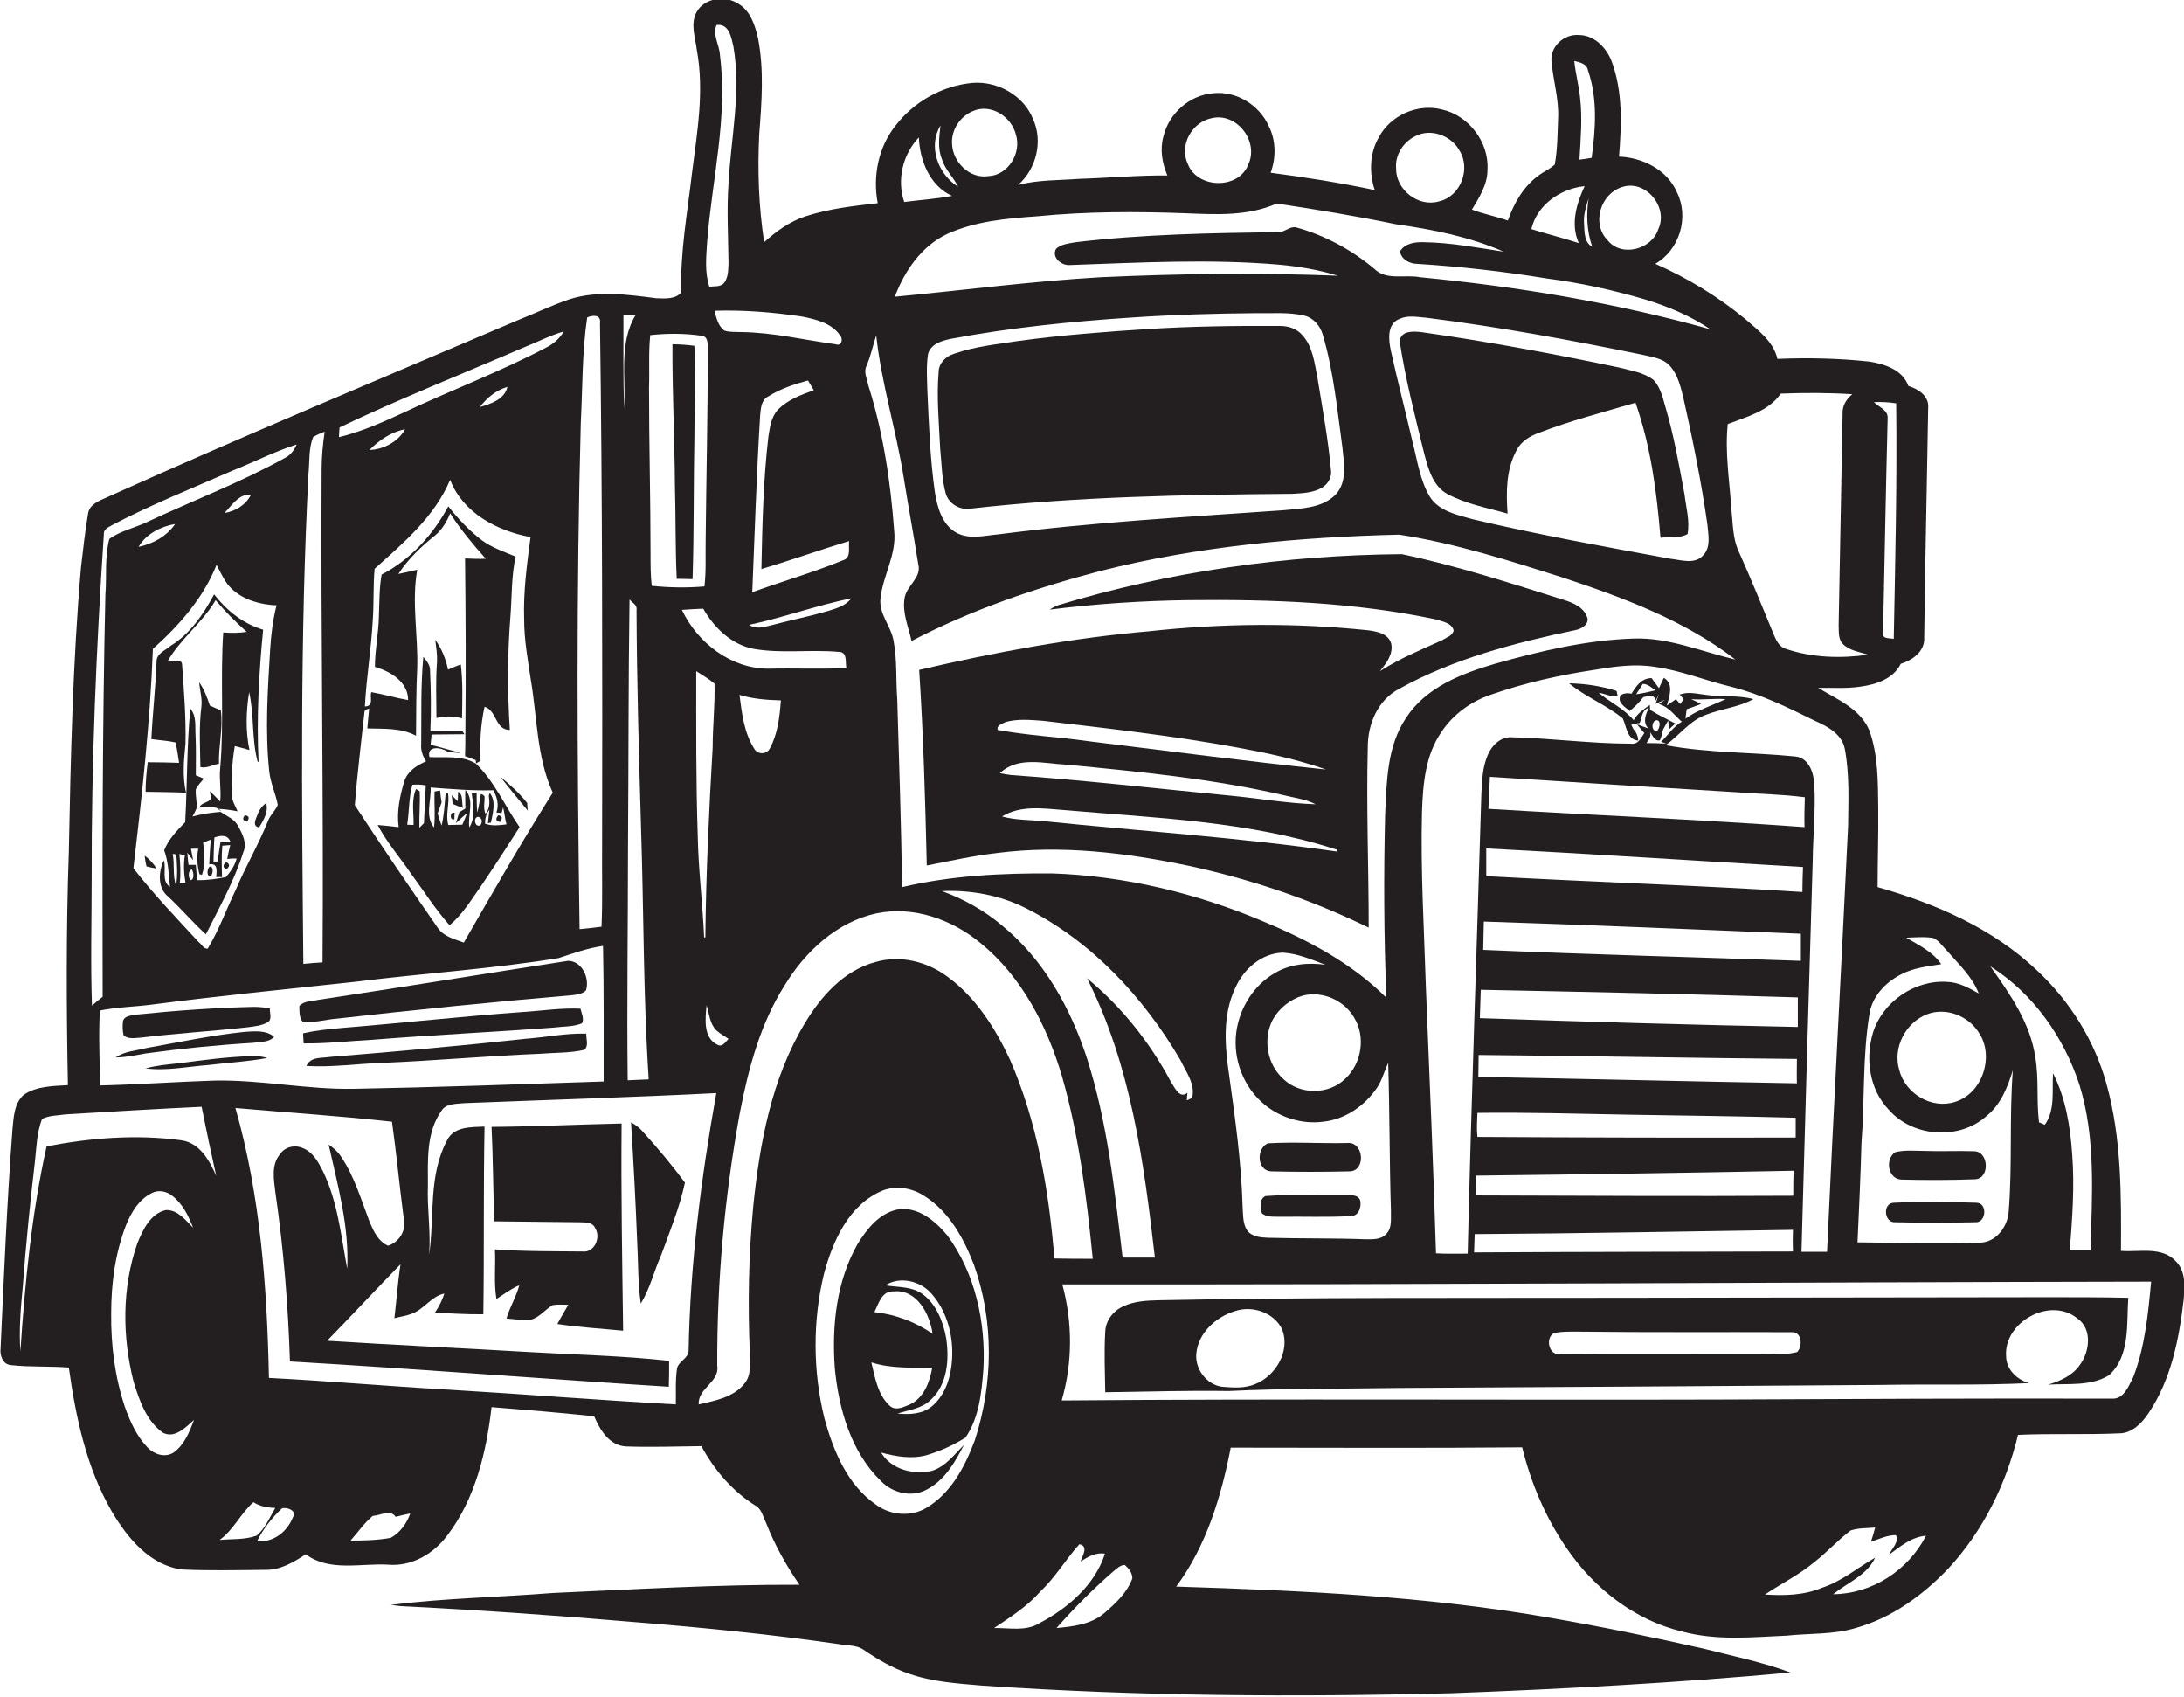 <?xml version="1.0" encoding="utf-8"?>
<!-- Generator: Adobe Illustrator 19.2.0, SVG Export Plug-In . SVG Version: 6.00 Build 0)  -->
<svg version="1.1" id="Layer_1" xmlns="http://www.w3.org/2000/svg" xmlns:xlink="http://www.w3.org/1999/xlink" x="0px" y="0px"
	 viewBox="0 0 717.1 557" enable-background="new 0 0 717.1 557" xml:space="preserve">
<g>
	<path fill="#231F20" d="M714.5,414.1c-4.6-5.1-12.1-3-18.1-3.5c0.1-18.3,0.2-36.9-4.7-54.6c-3.9-14.3-12-27.3-22.8-37.4
		c-14.5-13.8-33.3-22-52.4-27.4c0-8.7,0.3-17.4,0.2-26.1c-0.1-8.5,0-17.2-2.9-25.3c-3-7.2-10.6-10.2-16.8-14
		c4.6-0.1,9.2,0.3,13.8-0.4c5.2-0.7,10.8-2.5,13.3-7.5c3.9-1.2,8-4.1,7.7-8.7c0.3-25.1,0.9-50.1,1.3-75.2c0.4-4-3.2-6.3-6.5-7.3
		c-1.9-5.3-7.7-7.2-12.7-8c-10.1-1.1-20.2-1.3-30.3-0.9c-1.3-5.8-6.5-9.5-10.7-13.2c-8.9-7.3-18.9-13.4-29.4-18
		c8-4.6,11.2-15.3,7.1-23.5c-3.2-7.4-11.3-11.4-19-11.7c0.8-10.4,1.3-21.2-2.4-31.2c-1.7-4.5-5.7-8.7-10.8-8.7
		c-4.7-0.4-9.3,3.6-9,8.4c0.5,6.3,2.5,12.5,2.2,18.9c-0.2,5.1-0.2,10.2-1.1,15.2c-1.6,1.5-3.6,2.3-5.3,3.6c-5,3.6-8.1,9.1-10.1,14.8
		c-3.9-1.4-7.9-2.1-11.8-3.6c2.4-4,5.1-8.2,5.1-13c0.6-9.1-6.2-18-15.1-19.9c-7.9-2-16.8,2-20.6,9.2c-3,5.2-3.2,11.7-1.3,17.3
		c-11.3-2.4-22.7-4.2-34.2-5.7c1.8-4.9,1.8-10.5-0.6-15.3c-3.1-6.9-10.6-11.6-18.2-10.8c-7.8,0.6-14.6,6.6-16.4,14.2
		c-1.2,4.3-0.4,8.8,1.3,12.8c-9.7-0.1-19.3,0.8-28.9,1.1c-6.7,0.5-13.6,0.3-20.1,2c6-5.3,8.2-14.3,4.9-21.6
		c-3.1-7.8-11.6-12.5-19.8-11.9c-9.9,0.9-19.3,6.1-25.4,14.1c-5.6,7-7.5,16.6-5.8,25.4c-8,0.9-16,1.8-23.7,4.3
		c-5.2,1.7-9.6,4.9-13.6,8.5c-1.8-11.8-2.2-23.7-1.6-35.6c0.8-10.4,1.6-21-0.4-31.3c-1-4.3-2.5-9.2-6.7-11.5
		c-4.3-2.7-11-1.7-13.5,2.9c-2.1,3.9-0.4,8.3,0.1,12.4c2.5,13.5,0.1,27.1-1.6,40.5c-1.5,13-3.9,25.9-3.5,39c-1.7,2.4-5.5,2.1-8.2,2
		c-9.4-1.2-19.2-2.6-28.4,0.3c-5.9,2-11.5,4.7-17.3,7c-45,19.2-90.2,38-134.8,58.1c-2.5,1.1-5.7,2.3-6.1,5.4
		c-1,5.8-1.6,11.7-2.3,17.5c-2.7,31.1-3.4,62.3-4,93.5c-0.9,25.5-0.8,51-0.3,76.5c-4.9,0.3-10.2,0.3-14.4,3.1
		c-3.3,2.8-3.4,7.5-3.8,11.4c-1.8,23.9-2.8,47.9-3.9,71.9c-0.3,2.3,0.7,5.3,3.4,5.5c6.3,0.7,12.7,0.3,19,0.8
		c2.3,16.4,5.8,33,14.2,47.4c5.1,8.6,12.5,17.6,23.1,18.9c9.1,0.4,18.2,0.2,27.3,0.1c4.9,0.1,9.2-2.5,13.2-5.1
		c7.8,5.8,18,2.9,27,3.4c7.7,0.7,14.9-3.5,19.4-9.5c9.2-12,12.9-27.3,14.6-42.2c11.2,0.9,22.5,1.8,33.7,3c1.9,4.5,5,9.6,10.4,9.9
		c8.2,0.3,16.5,0,24.8-0.1c4.2,7.8,10.2,14.8,17.7,19.5c2.1,1.1,2.5,3.6,3.5,5.6c2.8,7.2,6.6,14,11,20.4c-27-0.1-54,1.5-81,2.7
		c-17.7,1.4-35.5,1.7-53.2,3.9c0.8,0.1,2.4,0.3,3.2,0.4c25.8,1.3,51.7,3.1,77.4,5.3c22.3,1.8,44.5,4,66.6,7.2c2.6,0.5,5.6,0.2,8,1.8
		c4.7,3.2,9.6,6.1,15,7.9c7.7,2.7,15.9,3.2,24,3.9c51.3,3.5,102.7,3.8,154,2.5c37.2-1.4,74.3-3.4,111.4-6.8
		c-9.2-3.4-18.9-5.4-28.4-7.8c-16.9-3.8-33.8-7.3-50.8-10.2c-40.5-7.1-81.6-8.9-122.5-10.2c9.9-13.3,14.8-29.6,17.9-45.6
		c31.9,0,63.8,0.2,95.7-0.1c2.9,11.8,7.7,23.1,14.6,33.1c9,13.2,22.4,23.7,38.1,27.4c11.2,3,22.8,1.8,34.2,1.3
		c7.5-0.8,15.3-0.3,22.6-2.5c11.8-3.3,22-10.7,30.4-19.5c11.4-12.3,19-27.7,22.9-43.9c11.1-0.5,22.2,0,33.2-0.5
		c4.3,0,7.5-3.4,9.7-6.7c7.4-11,10-24.3,11.5-37.3C717.3,422.5,717.8,417.5,714.5,414.1z M622.6,132.4c0.3,25.8-0.3,51.6-0.8,77.3
		c-1.6-0.3-4.2,0.1-3.5-2.4c0.5-23.4,0.9-46.8,1.5-70.1c0.1-2.7-3-3.6-4.5-5.2C617.7,131.9,620.1,132,622.6,132.4z M682.8,356.2
		c5.4,17.5,4.1,36.1,3.6,54.2c-2.3,0-4.5,0-6.8,0c0.8-10.4,1.6-20.8,0.8-31.2c-0.6-9.2-2.1-18.6-6.3-26.9c-0.4,5.6,0.8,12-2.7,16.9
		c-0.5-0.2-1.4-0.6-1.9-0.8c-0.9-7,0-14.2-1.2-21.2c-1.6-11.3-8.3-20.9-14.8-30C667.6,326.1,677.7,340.5,682.8,356.2z M611.2,375.2
		c1.1-14,0.3-28.3,2.6-42.2c0.8-5.8,5.2-10.5,10.3-13.1c4.1-2.2,8.8-2.7,13.3-3.4c-2.8-4.1-7.3-6.2-11.5-8.7c3-0.1,6-0.4,8.9,0.1
		c1.9,0.9,3.1,2.8,4.5,4.2c3.8,4.4,8.3,8.5,10.4,14c-3.2-1.8-6.6-3.7-10.4-3.8c-10.6-0.7-21.1,6.5-24.3,16.6
		c-2.6,8.6-1.2,18.7,5.1,25.3c7.9,9.1,23.2,10.2,32.2,2.1c4.7-3.8,6.9-9.5,8.6-15c-1.2,15.5-0.1,31.2-1.4,46.8
		c-0.5,4.8-4.2,9.7-9.4,9.8c-13.4,0.2-26.8,0.1-40.2-0.1C610.4,396.9,610.9,386.1,611.2,375.2z M641.9,361.7
		c-7.7,2.5-16.4-2.8-18.3-10.5c-2.2-7.3,2.1-15.6,9.2-18.3c6.2-2.3,13.4,0.5,16.9,6C654.9,346.5,651.1,358.9,641.9,361.7z
		 M605.7,245.7c1.6,8.4,1.2,17,1.1,25.5c-2.2,46.6-4.8,93.1-6.9,139.7c-2.8,0-5.6,0-8.4,0c1.2-42.9,2.4-85.8,3.7-128.7
		c0.1-8.3,1-16.6,0.5-24.9c-0.2-3.8-1.9-8.7-6.4-9c-14.1-1.4-28.4-1.1-42.4-3.7c4.6-3.3,8.1-8.3,13.6-10.1c5-1.9,10.5-2.4,15.2-5
		c-5-1.4-10.3-0.6-15.5-1.4c-2.9-0.3-5.8-1.2-8.7-0.1c0.3,0.4,1,1.1,1.3,1.5c-0.3,0.4-0.8,1.2-1.1,1.6c-0.5-0.5-1-1.1-1.4-1.6
		c-0.8,0.5-2.2,1.6-3,2.1c0.8-3,2.4-7.1-1-9.1c-0.5,1.1-1.1,2.3-1.6,3.4c-0.8-1.1-1.6-2.2-2.4-3.3c-3.3,0-5.1,2.6-6.6,5.1
		c-1.4-0.3-2.6-0.1-3.6,0.5c-1.2,2.4,1.4,3.8,3,5.2c1.6-1.4,3.2-2.8,4.5-4.6c1.5-0.1,3.4-1.4,4,1.2c0.4-0.7,0.8-1.4,1.1-2.2
		l-1.1,3.2l3.1-1.3c-0.7,0.5-1.4,0.9-2,1.4c3.2,0.9,5.1,3.7,7.5,5.8c-2.8,1.6-4.5,4.4-6.8,6.6l1.7,0.6c-2.2-0.1-4.3-0.2-6.5-0.2
		c0.8-1.1,1.6-2.2,1.2-3.6c0.8,1.1,1.5,3.1,3.2,2.7c0.6-1.1,0.7-2.4,1.1-3.6c0.5-1,1.1-1.9,1.6-2.9l0.4,2.8c0.5-0.5,1.5-1.3,2-1.8
		c-2.8-1.5-5.7-2.8-8.3-4.5c0-0.4-0.1-1.2-0.1-1.6c-2,1.4-4.1,2.8-5.3,5c-3.2-3.8-7.8-5.9-11.5-9c2,0.2,4.1,1.6,6.2,0.9
		c-0.1-0.4-0.2-1.1-0.3-1.5c-5-1.6-10.3-2.4-15.6-2.5c5.4,4.5,12.1,7,17.6,11.5c1.3,2.7,1.3,6.9,5.1,7.3c-0.1-1.5-0.6-2.7-1.6-3.8
		c-0.2-0.3-0.5-1.1-0.7-1.4c0.7-0.2,2.1-0.5,2.8-0.6c0.7-1.8,0.7-4.3,3-5c-1.1,2.3-2.1,4.7-0.2,6.8c-0.9-0.3-2.8-1-3.7-1.4
		c0.7,1,1.6,2,2.4,2.9c-1.1,1.6-2,3.9-4.5,3.5c-13.1,0-26-1.8-39.1-2.1c-3.6-0.2-6.5,2.7-7.8,5.8c-1.7,3.9-1.9,8.3-2.1,12.6
		c-1.5,50.4-3.3,100.7-4.5,151.1c-3.5,0-7,0.1-10.4-0.1c-0.9-28.9-2.1-57.8-3.3-86.7c-0.6-19.4-1.8-38.9-1.3-58.3
		c0.3-8.9,1.1-18.5,6.3-26c3.9-6,10-10.3,16.7-12.5c10.9-3.8,22.2-6.3,33.5-8c6.6-1.1,13.3-2.1,20-1c8.5,1.2,16.6,4.5,24.9,6.5
		c9.7,2.4,18.7,6.8,27.6,11.2C600,238.4,604.7,240.9,605.7,245.7z M590,355.6c-34.9-0.6-69.7-1.5-104.6-2.1c0-2.4,0.1-4.8,0.1-7.2
		c34.9,0.3,69.7,1,104.5,1.3C590,350.3,589.9,353,590,355.6z M588.7,410.8c-34.9,0.1-69.8,0.1-104.7,0.3c0.1-2,0.1-4,0.2-6
		c34.8-0.2,69.6-0.9,104.5-1.4C588.6,406.1,588.6,408.4,588.7,410.8z M484.5,392.4c0-2.2,0.1-4.3,0.1-6.5
		c34.8-0.4,69.6-0.9,104.3-1.6c-0.1,2.7-0.1,5.5-0.1,8.2C554.1,392.7,519.3,392.5,484.5,392.4z M485.1,373.2c-0.3-2.6-0.1-5.3,0-7.9
		c16.7-0.2,33.5,0.3,50.2,0.6c18.1,0.3,36.2,0.5,54.3,1c0,2.2,0,4.3,0,6.5C554.8,373.5,519.9,373.4,485.1,373.2z M485.9,334.2
		c0.1-3.1,0.2-6.2,0.3-9.3c34.7,0.7,69.4,1.4,104.1,2.5c0,3.2,0,6.4,0,9.7C555.5,336.4,520.7,335.4,485.9,334.2z M487,311.8
		c0.1-3.1,0.1-6.2,0.2-9.3c34.7,1.1,69.4,2.6,104.1,4c0,3,0,6,0,8.9C556.5,314.2,521.7,313.3,487,311.8z M488,287.6c0-3,0-6.1,0-9.1
		c34.7,1.8,69.3,4.1,104,6.1c-0.1,2.7-0.2,5.5-0.2,8.2C557.3,290.6,522.6,289.5,488,287.6z M488.7,265.5c0.2-3.5,0.3-7,0.5-10.5
		c26.7,1.7,53.4,3.4,80.1,5c7.8,0.6,15.6,0.7,23.3,1.7c-0.1,3.3-0.2,6.5-0.1,9.8C557.9,269,523.3,267.6,488.7,265.5z M555.3,229.5
		c3.8,0.3,7.5-0.3,11.3,0c-4.4,2.1-9.2,3.5-13.2,6.4c0.1-1,0.3-2.1,0.4-3.1c1.6-0.5,3.1-1.1,4.7-1.7
		C557.5,230.5,556.4,230,555.3,229.5z M543.6,226.6c-2.1,0.5-4.2,1-6.4,1.3c0.5-0.8,1.6-2.5,2.2-3.4
		C541.1,224.5,542.3,225.8,543.6,226.6z M543.9,236.4c1.6,0.1,1,2.4,0.4,3.3C542.2,240.7,542,236.7,543.9,236.4z M567.3,139.2
		c6.2-2.4,13.4-4.2,17.4-10c7.8-0.3,15.7-0.3,23.5,0.2c-2,1.6-3.4,3.9-3.2,6.6c-0.4,23.1-0.9,46.1-1.3,69.2c0.1,2.1-0.2,4.6,1.4,6.2
		c2.2,2.2,5.5,2.6,8.3,3.5c-9,1.3-18.4,1-27-1.9c-2.2-0.6-3.2-2.8-4-4.7c-3.8-9.2-7.5-18.4-11.6-27.5c-1.9-4.2-1.8-9-2.3-13.5
		C567.9,157.9,566.3,148.5,567.3,139.2z M532.6,61.4c7.7-2.6,15.3,6.6,11.9,13.8c-2.1,6.7-12.2,9.4-16.7,3.6
		C522.5,73.4,525.5,63.6,532.6,61.4z M521.4,23.1c3.2,9.2,2.5,19.3,1.2,28.7c-1,0.2-3,0.5-4,0.6c0.4-6.8,1-13.7,0.2-20.4
		c-0.4-4-1.5-7.9-1.9-12C518.8,20.5,521,20.9,521.4,23.1z M522.8,81c-2.8-1.5-2.5-5-2.7-7.8c-0.2-2.8,0.7-5.5,1.5-8.1
		C520.8,70.4,521,75.8,522.8,81z M520.3,61.1c-2.7,5.8-4.7,12.6-1.9,18.7c-5.2-1.7-10.5-3-15.6-4.6
		C504.7,67.2,512.4,61.9,520.3,61.1z M464.7,44.7c5.1-2.7,11.8-0.2,14.5,4.7c3.8,6,0.4,15.1-6.7,16.7c-6.8,2-14.2-3.8-14.1-10.8
		C458,50.8,460.8,46.6,464.7,44.7z M397.8,38.8c8.2-2,15.6,7.5,12.1,15.1c-3.1,8.4-16.8,8.1-19.9-0.1
		C387.1,47.6,391.4,40.1,397.8,38.8z M319.6,36.4c5.9-2.5,12.6,2,14,7.9c1.8,6-2.6,13.2-9,13.5c-6.2,1-11.8-4.6-12-10.6
		C312.3,42.6,315.3,38.1,319.6,36.4z M308.8,41.2c-0.4,3.7-1,7.5,0.5,11.1c1,3.4,3.8,5.9,5.3,9C308,57.2,304.6,48.1,308.8,41.2z
		 M301.7,45.1c0.3,7.6,3.6,15.9,10.9,19.2c-5.2,1-10.4,1.3-15.7,2C294.4,59,296.4,50.7,301.7,45.1z M311,76.8
		c9.2-4.2,19.5-5.1,29.5-5.8c16.2-1.6,32.6-1.6,48.8-1c10,0.4,20.5,1,29.9-3.2c13.1,2,26.1,4.1,39.1,6.8c12,1.7,24.2,4.1,35.4,9
		c-8.7-1.3-17.4-3-26.3-3.1c-2.8-0.1-6.2,0.4-7.7,3c0.3,2.6,3.2,4.1,5.6,4.1c14.2,0.9,28.4,2.5,42.5,4.8c11,1.4,21.8,3.8,32.4,6.9
		c7.5,2.3,14.9,5.4,21.4,9.8c-31.1-8.7-63.1-14-95.3-17.1c-5-1-11.1,1.2-15.1-2.8c-7.4-6.2-16.1-10.9-25.4-13.5
		c-2.3-0.7-4.1,1.8-6.4,1.5c-22.1,0.3-44.3,0.7-66.2,3.3c-2.2,0.4-4.6,0.6-6.4,2.1c-1.7,2.8,1.7,5.6,4.4,5.4
		c23-0.8,46.1-2.1,69.1-0.1c6.4,0.6,12.8,1.7,19,3.6c-26-1-51.9-0.7-77.9,0.5c-22.6,1.3-45.1,4.3-67.6,6.4
		C297,89,302.5,80.8,311,76.8z M559.3,182.2c-2.8,3.2-7.3,1.6-10.9,1.2c-21.7-4-43.5-7.9-65-13c-5-1.4-10.9-2.6-13.9-7.3
		c-3.3-5.5-4.1-11.9-5.7-18c-2.3-10-4.9-19.9-7.1-29.9c-0.8-3.7-1.4-9,3-10.6c2.8-1.2,5.8-0.5,8.7-0.3c23.7,3,47.3,7.3,70.7,12.1
		c3.2,0.8,6.9,1.1,9.2,3.7c2.6,2.9,3.5,6.8,4.4,10.4c3.1,13.8,5.9,27.6,7.9,41.6C560.9,175.6,561.8,179.5,559.3,182.2z M438.5,162.4
		c-4.5,4.5-11.4,4.5-17.3,5.1c-31.2,2.2-62.4,3.9-93.4,7.9c-4.6,0.4-9.6,1.8-13.9-0.6c-4.6-2.7-6.1-8.2-6.9-13
		c-1.6-11.1-2-22.3-2.5-33.5c-0.1-4-0.4-8,0.2-12c0.8-3.4,4.6-4.5,7.6-5.1c19.7-3.7,39.7-5.7,59.7-7c13.4-0.9,26.9-1.3,40.4-1.4
		c5.3,0.1,10.7-0.4,15.9,0.8c3.1,0.8,5.3,3.5,6.1,6.5c3.5,12,4.7,24.6,6.4,37C441.3,152.2,442.4,158.3,438.5,162.4z M284.5,120.1
		c1.4-3.2,2.1-6.7,3.2-10c1.7,15.7,6.5,30.9,9,46.5c1.5,9.5,3.3,19,4.8,28.6c1.2,4.5-3.9,7-4.5,11.2c-0.8,4.8,1.3,9.4,2.3,14
		c19.6-10.2,40.7-17.4,62.1-23c32-8.1,65.1-11.1,98-11.9c18.4,2.8,36.1,8.5,53.8,14.1c19.8,6.6,39.9,14,56.6,26.9
		c-11.1-2.6-21.9-7.3-33.4-6.9c-15.5,0.5-30.7,4.1-45.6,8.3c-10.9,3.2-22.6,7.7-29.1,17.7c-6.3,9.3-6.4,20.9-6.9,31.7
		c-0.5,20-0.4,40.1,0.4,60.2c-11.4-11.4-26-19.1-40.8-25.2c-21.8-9.2-45.3-14.8-69-15.6c-16.5-0.1-33.1,0.7-49.2,4.5
		c-0.3-20.6-1-41.2-1.6-61.7c-0.5-6.4,0-12.8-1.2-19.1c-0.8-4.9-4.9-8.8-4.3-14c0.8-7.5,5.3-14.3,4.5-22.1
		c-1.2-16.2-3.6-32.3-8.5-47.8C284.7,124.3,283.5,122.2,284.5,120.1z M418.6,319.4c-7,4-11.7,11.6-12.7,19.6
		c-1.1,8.7,2.4,17.9,9.2,23.5c5.3,4.4,12.5,6.6,19.3,5.7c7.2-0.7,13.7-5.2,17.7-11.1c1.7-2.5,2.4-5.5,3.7-8.2
		c0.5,16.2,0.4,32.3,0.9,48.5c-0.1,2.6,0.5,5.7-1.6,7.7c-1.7,1.9-4.5,1.7-6.8,1.7c-10.6-0.4-21.3-0.2-32-0.5
		c-2.4-0.1-5.2-0.3-6.8-2.4c-1.5-2.3-1.3-5.1-1.5-7.7c-0.4-14.4-2.4-28.8-4.4-43.1c-1.4-9.5-2.3-19.8,2-28.8
		c2.7-6.2,8.6-11.4,15.6-11.6c4.9,0.3,9.5,2.3,14,4C429.7,315.9,423.6,316.4,418.6,319.4z M444.6,334c3.9,6.3,2.5,15.2-3,20.2
		c-5.4,5.2-14.8,5.2-20.2,0c-5.4-4.8-6.8-13.2-3.5-19.5c2.1-3.8,5.8-6.7,9.9-7.9C434.2,325.2,441.3,328.3,444.6,334z M384.4,355
		c-6.9-12.9-16.2-24.6-27.5-33.9c14.4,28.4,18.7,60.4,22.3,91.7c-3.5,0-7,0-10.6,0c-2.6-21.9-4.9-44-11.6-65.1
		c-5.4-16.7-14.3-32.8-28.1-44c-5.8-4.9-12.5-8.6-19.6-11.2c9.4-0.4,18.9,1.3,27.3,5.5c21.7,10.8,38.9,29.3,51,50
		c1.8,3.8,5,8,3.8,12.4l-1.7,0.8c0-0.6,0.1-1.9,0.2-2.5C387.3,360.9,385.6,356.8,384.4,355z M252.3,219.5
		c-12.3,0-23.3-8.5-28.4-19.3c2.3-0.2,4.7-0.3,7-0.4c3.6,6.3,9.3,11.8,16.6,13.2c9.3,1.6,18.8,0.1,28.1,1c2.7,0.1,1.9,3.5,2.3,5.3
		C269.3,219.7,260.8,219.3,252.3,219.5z M256.4,229.9c-0.4,5.3-1,10.9-3.6,15.7c-0.9,2-3.8,2.2-5,0.4c-3.5-5.3-4.2-11.8-5-17.9
		C247.1,229.4,251.8,229.8,256.4,229.9z M232,330c0.9,2.8,1,6,3.2,8.2c1.2,1.1,2.7,1.9,4,2.8c-1,1-2,2.9-3.7,1.9
		C230.8,340.6,231.6,334.3,232,330z M231.6,307.7c-0.1,0-0.3,0-0.4,0c-0.5-11.2-1.9-22.3-2.1-33.4c-0.6-18-0.5-36-0.5-54
		c2,1.3,4.1,2.5,6,4.1c0.2,6.9-0.6,13.9-0.6,20.9C232.8,266,231.8,286.8,231.6,307.7z M271.4,200.7c-5.9,1.7-12,2.9-18,4.5
		c-2.4,0.6-5.2,1.5-7.4-0.1c11.3-2.4,22.2-6.4,33.5-8.7C277.6,199,274.3,199.8,271.4,200.7z M276.8,183.9c-9.7,4-19.9,6.9-29.8,10.5
		c0.8-19.4,1.4-38.8,2.6-58.2c0.2-2.2,0.4-5,2.7-6.1c4-2.5,8.5-4,13-5.2c0.6,1.1,1.3,2.1,1.9,3.2c-4.2,1.5-8.5,3.1-11.7,6.3
		c-2.3,2.4-2.7,5.8-3.2,8.9c-1.7,14.4-2,29-2.3,43.5c9.7-2.9,19.2-6.3,28.8-9.2C278.5,179.7,279.6,183.1,276.8,183.9z M263.3,103.9
		c4.5,0.9,9.6,2.1,12.4,6c1.2,1.1,0.8,3.9-1.3,3.1c-10.3-1.4-20.6-3.9-31.1-4c-1.8-0.1-3.7,0.1-5.5-0.5c-2-1.5-2.6-4.2-3.2-6.5
		C244.3,101.7,253.9,102.5,263.3,103.9z M232.2,79.2c1.6-20.3,6.8-40.5,4.2-61c-0.1-3.3-2.6-6.9-1.1-10c4.1-0.5,4.8,4.1,5.5,7
		c2.6,15-0.8,30-1.6,45c-0.6,8.7-0.1,17.3,0,26c-0.1,2.2,0,4.7-1.4,6.6c-1.2,1.5-3.3,1.1-4.9,1.3C231.3,89.2,231.9,84.1,232.2,79.2z
		 M213.5,110c5.6-0.6,11.3-0.6,16.8,0.2c2.5,0.2,2,3.2,2.1,5c0,20.7-0.5,41.3-0.7,62c-0.1,5.1,0.2,10.2-0.4,15.3
		c-5.8,0.5-11.6,0.4-17.3-0.2c-0.4-3.3-0.4-6.7-0.4-10c0-18.4-0.5-36.7-0.5-55.1C213.3,121.5,212.9,115.7,213.5,110z M210.5,272.3
		c0.9,27.3,0.7,54.7,2.5,82c-2.3,0.1-4.6,0.2-6.9,0.3c-0.3-25.5,0.1-50.9,0.1-76.4c0.2-27.1,0.1-54.3,0.5-81.4
		c0.9,1,2.6,1.8,2.3,3.4C209.1,224.2,209.8,248.2,210.5,272.3z M204.7,103.3c1.3,0,2.7,0.1,4,0.1c-5.6,9.2-3.1,20.4-3.8,30.6
		C204.6,123.8,204.7,113.5,204.7,103.3z M190.7,138.7c0.6-11.5,0.4-23.1,2.1-34.5c1.8-0.8,4.6-1,4.2,1.8
		c0.8,57.1,0.8,114.1,0.7,171.2c-0.1,9,0.2,18-0.2,27c-2.4,0.3-4.8,0.6-7.2,0.8C189.5,249.6,189.2,194.1,190.7,138.7z M198,310.5
		c0.3,14.8,0.2,29.6,0.2,44.5c-27.3,0.9-54.6,1.9-81.9,2.4c-15.4,0.3-30.5-3-45.9-2.7c-12.5,0.4-25.1,1.3-37.6,1.6
		c0-8.2-0.5-16.4,0-24.6c5.5-1.1,11.1-1.2,16.7-1.9c22.3-2.9,44.6-5.1,66.9-7.5c22.3-2.8,44.8-4.2,67-7.8
		C188.3,312.9,193,311.2,198,310.5z M50.2,213c8.6-7.7,16.6-16.7,20.9-27.6c1.5,2.8,2.7,5.8,5.1,8c3.9,3.6,9.4,5.1,14.6,5.3
		c-1.2,4.7-1.8,9.6-2.1,14.5c-0.8,13.3-1.7,26.7-0.3,40c0.4,3.8,2.1,7.3,2.8,11c-0.8,2-2.6,3.4-3.3,5.5c-3.1,7.7-7.3,14.8-10.5,22.4
		c-3.1,6.4-5.5,13.2-9.2,19.3c-1.4,0.1-2-1.5-3-2.2c-7.3-7.9-14.8-15.7-21.4-24.2C46.6,261.2,49.3,237.1,50.2,213z M45.5,179.5
		c2.4-4.2,7.3-6.7,12-7.5C54.7,176.1,50.2,178.5,45.5,179.5z M73.7,168.4c2.4-2.5,4.8-6.4,8.7-6C80.7,165.8,77.3,167.8,73.7,168.4z
		 M136.6,241.5c0.1-7.4,0-14.8,0.4-22.3c0.3-10.7-1.9-21.6,0-32.2c-2.1,0.5-4.1,1-6.2,1.4c3.2-4.9,7.5-9,12-12.6
		c2.3-1.9,3.9-4.5,5-7.3c3.4,5.3,7.5,10.2,11.7,14.9c-2.3,0.1-4.5,0-6.8-0.1c0.2,18.9,0.3,37.9,0.1,56.8c0,2.7,0,5.4-0.1,8.1
		c1.2,0.4,2.3,0.9,3.5,1.3l0.1,1.1l1.5-0.9c-0.3-5.9,0-11.8,1.3-17.7c4.1,1.2,3.4,7.6,8.3,7.6c-0.8-12.4-0.8-24.9,0.2-37.3
		c0.5-6.5,0.3-13.2,1.7-19.6c-3.8-1.6-7.7-2.9-11-5.3c-4.2-3.2-7.9-7.1-11.1-11.2c-5,9.3-12.4,17.5-21.9,22.4
		c-0.8,4.5-0.7,9.2-0.9,13.8c-0.1,5.5-1.3,11-1.3,16.5c5.1,1.5,10.9,4.9,10.9,10.9c-4.1-0.7-8-1.9-12.1-2.6c-0.5,1.5,0.7,4-1.3,4.6
		l-0.8,0.1c0.5-9.5,2.1-18.9,2.6-28.4c0.4-5.6,0.1-11.2,0.6-16.8c9.5-8.5,19.7-17.1,24.8-29.2c4.2,10.9,15.5,16.8,26.4,18.8
		c-1.2,9-2.4,18-2.1,27c0,6.7,1.2,13.3,2.2,19.9c2.1,12.4,1.9,25.4,7.2,37c-10.2,16.1-19.7,32.7-29.2,49.2c-3-1.1-6.4-1.9-8.4-4.6
		c-9.3-13.4-18.5-26.9-27.4-40.5c0.8-10.3,2.1-20.6,3.2-30.9l0.6-0.5l0.9-0.3c-0.2,2.1-0.4,4.3-0.6,6.5
		C125.8,239.3,131.6,238.8,136.6,241.5z M121.3,147.7c3.2-3.2,7.1-5.9,11.7-6.8C130.8,145,125.8,147.6,121.3,147.7z M157.6,133.6
		c2.2-3,5.3-5.5,9-6.6C165.7,131.1,161.1,132.6,157.6,133.6z M111.5,140.3c19.9-9.5,40.4-17.6,60.6-26.3c4.3-1.7,8.5-3.9,13-5.2
		c-1.3,2.3-3.4,4.1-5.8,5.3c-15.2,8-31.3,14-46.7,21.3c-6.9,3.2-13.9,6.3-21.3,8.1C111.3,142.8,111.4,141.1,111.5,140.3z
		 M101.3,155.3c0.4-3.9,0-8,1.5-11.8c1.2-0.8,2.5-1.3,3.8-1.8c-0.6,4.1-1,8.3-1,12.4c-0.3,53.9,0.7,107.9,0.3,161.8
		c-2.1,0.1-4.2,0.3-6.3,0.5C99.1,262.7,98.5,209,101.3,155.3z M30.1,288.2c-0.1-37.7,1.5-75.3,4-112.9c-0.1-1.9,2-2.4,3.2-3.2
		c12.7-6.6,26-11.9,39-17.6c7.1-2.8,13.8-6.3,21.1-8.6c-0.8,1.9-2.1,3.6-4,4.5c-14.5,8-30,13.9-45,20.9c-4.1,2-8.8,2.9-12.5,5.6
		c-1.6,5.9-0.8,12.2-1.3,18.3c-1,44-1,88-0.9,132c-1.2,0.9-2.4,1.9-3.5,2.9C29.7,316.2,30.1,302.2,30.1,288.2z M57,476.8
		c-2.8,1.8-6.4,0.6-8.5-1.6c-3.6-3.7-5.8-8.6-7.5-13.4c-3.3-9.8-4.6-20.3-4.5-30.6c0-9.9,1.3-19.8,4.9-29.1
		c1.7-4.2,4.3-8.5,8.5-10.5c2.1-1.1,4.7-0.6,6.5,0.8c3.5,2.6,5.5,6.7,7,10.6c-2.5-2.5-5-5.9-8.9-5.8c-5.1,1.1-7.6,6.5-9.4,10.9
		c-5.1,14.6-5,30.7-1.2,45.6c1.9,6.1,4.2,12.8,9.6,16.6c3.9,2,7.5-1.8,10.2-4.2C62.2,470.1,60.5,474.3,57,476.8z M59.5,374.3
		c-14.7-2-29.7-0.8-44.2,2c-4.9,22.1-7.1,44.7-8.6,67.3c-0.5-7.1,0.1-14.3,0.8-21.4c1-13.8,2.4-27.5,4-41.2
		c0.5-4.6,0.6-9.3,2.3-13.7c2.3-1.2,5.1-1.1,7.6-1.5c14.9-0.9,29.9-1.8,44.8-2.5c1.5,7.6,3.1,15.1,4.8,22.7
		C68.8,381,65.6,375.1,59.5,374.3z M72.1,505.5c4.6-3.3,6.9-8.7,11.1-12.4c2.2,1.4,4.7,1.8,7.2,1.9c-1.9,3.1-3.3,6.8-6.2,9.1
		C80.3,505.5,76.1,505.1,72.1,505.5z M96.2,498c-1.9,4.8-6.4,8.4-11.8,7.9c2-4,4.8-7.6,8.1-10.7C94,494.5,97.7,495.9,96.2,498z
		 M128.3,504.8c-4.3,0.8-8.8,0.9-13.2,0.9c2.4-2.7,4.5-5.8,7.3-8.1c2.4-0.1,5.8-2.3,7.5,0.3c1.6-0.4,3.2-0.8,4.8-1.1
		C133.6,500,131.4,503.1,128.3,504.8z M222.3,449.2c-0.6,3.9-0.3,7.9-0.4,11.8c-25.2-1.4-50.3-3.4-75.5-4.9
		c-19.4-1.1-38.7-2.8-58.1-3.8c-0.6-29.8-2.8-59.8-11-88.6c17.1,1.5,34.3,2.6,51.4,4.5c1.5,10.6,2.5,21.4,3.9,32.1
		c0.8,3.7-1.6,7.5-5.2,8.6c-3.2-1.4-4.7-4.7-6-7.7c-2.8-7.3-5-15-9.4-21.5c-1-1.6-2.5-2.9-4.1-4c3,13.4,6.8,26.9,6.1,40.8
		c-2-10.8-3.1-21.9-7.9-31.9c-1.5-3-3.3-6.4-6.6-7.7c-2.6-1.2-5.9-0.5-7.5,1.9c-3,3.5-2.1,8.3-1.6,12.5c2.7,18.4,4.2,37,4.8,55.6
		c41.5,2.4,82.9,5.7,124.4,8.3c0.1-2.8,0.1-5.7,0.1-8.5c-15.3-1.7-30.8-2-46.2-2.9c-22-1.3-44.1-2.3-66.1-3.7
		c8.1-8.3,16-16.8,24.1-25.1c-0.9,5.9-1.3,11.8-2,17.7c1.9-0.5,4-0.8,5.8-1.5c4-1.5,6.3-5.7,10.6-6.6c-0.7,2.3-1.8,4.3-3.1,6.3
		c5.3,0.2,10.6,0.6,15.9,0.5c0.3-20.5,0-41,0.4-61.6c-4.4,0.2-10.2-0.1-12.4,4.7c-6.1,11.5-4,25-5.8,37.4c0.6-7.6-0.7-15.1-0.4-22.7
		c0-8.3-0.6-17.4,4.4-24.5c1.5-2.6,5-2.3,7.6-2.6c27.6-1.1,55.2-1.9,82.7-3.3c-5,27.9-8.6,56.2-9.1,84.5
		C226.1,445.9,222.8,446.8,222.3,449.2z M247.3,396.2c-1.5,15.9-1.8,31.9-1.1,47.9c0,3.4,0.6,7.3-1.8,10.1c-3.6,4.5-9.7,5.6-15,6.8
		c-0.3-5.4,7-7.3,6.1-12.8c-0.1-27.8,2.4-55.5,7.4-82.8c2.8-14.5,6.7-29.3,14.7-41.9c6.7-11.1,17.2-20.9,30.2-23.7
		c12.2-2.5,24.8,2,34.2,9.8c13.5,11,21.8,27.2,26.7,43.7c5.6,19.5,8.1,39.8,10.1,59.9c-4.2,0-8.4,0-12.6-0.1
		c-1.8-22.3-5.6-44.7-14.6-65.3c-4.8-10.3-11.2-20.4-20.5-27.2c-6.7-5-15.6-7.2-23.7-4.8c-10.4,2.8-17.9,11.3-23.2,20.2
		C253.3,354.1,249.4,375.4,247.3,396.2z M320.1,472.7c-3.2,8.6-7.8,17.5-16,22.3c-5.1,3-11.8,2.4-16.5-1.1
		c-9.4-6.5-14-17.7-16.9-28.3c-3.8-15.4-3.9-31.9-0.2-47.3c2.9-10.9,8.2-22.9,19.3-27.5c4.6-1.8,9.9-0.8,13.9,1.9
		c8,5.1,12.8,13.9,16.1,22.5C326.4,433.7,326.1,454.2,320.1,472.7z M326.4,534.4c5.4-3.6,10.9-7.1,15.2-12
		c4.9-4.6,8.3-10.5,12.8-15.5c3.2,0.6,0.9,3.9,0.4,5.7c2.4-1.6,5-3.1,8-2.6c-3.3,10.3-12.2,17.9-21.5,22.8
		C336.8,535.6,331.3,534.3,326.4,534.4z M362.6,529.5c-4.3,3.7-10.2,4.4-15.7,4.9c5.9-6.7,12.2-13,18.9-18.8c1-0.8,2.1-1.9,3.5-1.9
		c1.3,1.1,2.5,2.6,2.5,4.4C370.1,522.8,366.3,526.3,362.6,529.5z M601.9,523.3c4.7-3.8,11.1-6.2,13.8-12c-5.8,3.3-11,7.8-17.5,9.9
		c-5.9,2.5-12.5,2.6-18.7,2.2c5.4-3.6,11.3-6.5,16.3-10.7c4.1-3.2,7.6-7.1,11.8-10.3c2.6-0.9,5.4-0.7,8.1-1
		c-0.4,1.6-0.9,3.2-1.4,4.7c2.7-0.9,5.3-2.2,8.2-2.2c1.2,2.3-1.4,4.4-2.2,6.4c3.7-2.7,7.3-5.8,12.1-6.2
		C626.6,515.4,614.7,523.2,601.9,523.3z M700.4,452.1c-1.5,2.9-3.1,7.3-7,7c-43-0.1-86,0.1-129.1,0.3c-71.9,0.2-143.8-0.3-215.7,0.3
		c3.6-12.3,3.6-25.7,0.2-38.1c119.2,0.1,238.4-0.7,357.5-0.9C705.3,431.3,704.3,442.1,700.4,452.1z"/>
	<path fill="#231F20" d="M427.6,110c-1.8-2.1-4.5-3-7.2-3c-14.5-0.1-29,0.1-43.5,1c-14.2,0.9-28.4,2-42.4,3.9
		c-7.1,1.1-14.3,1.8-21.2,4.2c-2.7,0.8-5.1,3.1-5.1,6c-0.7,8.3,0.1,16.7,0.5,25.1c0.5,4.9,0.5,9.9,1.8,14.7c0.9,3.3,4.4,5.5,7.8,5.1
		c35.2-4,70.6-4.6,106-4.9c3.3-0.2,7-0.3,9.9-2.1c1.9-1.2,3.2-3.5,2.8-5.8c-0.9-10.1-2.8-20.1-4.4-30.1
		C431.6,119.2,431.1,113.8,427.6,110z"/>
	<path fill="#231F20" d="M542.9,124.7c-3.1-2.4-7.2-3-11-4c-21.4-4.5-42.9-8.5-64.6-11.6c-2.7-0.4-7.6-0.8-7.7,3.1
		c1.9,12.5,5.1,24.7,8.1,37c1.3,4.8,2.8,10.4,7.6,13c6.2,3.3,13.1,4.5,19.7,6.4c-0.5-7-0.5-14.4,2.9-20.7c1.4-2.9,4.3-4.7,7.3-5.8
		c10.4-4,21.2-6.8,31.8-9.9c5,14.2,7,29.3,8.2,44.3c2.9-0.3,6.2,0.3,8.9-1.2c0.8-4.3-0.5-8.7-1-13c-1.8-9.7-3.5-19.4-6.3-28.8
		C545.9,130.3,545.1,127,542.9,124.7z"/>
	<path fill="#231F20" d="M222.2,190c1.7,0,3.5,0.1,5.2,0.1c0.5-15.6,0.3-31.3,0.6-46.9c0-9.9,0.4-19.8,0-29.7
		c-2.4-0.3-4.8-0.5-7.2-0.5c-0.1,15.4,0.7,30.8,0.8,46.2C221.9,169.5,221.7,179.7,222.2,190z"/>
	<path fill="#231F20" d="M456.8,211.3c-0.9-3.3-4.6-4-7.5-4.4c-23.9-2.5-48-2.3-71.9,0.3c-25.5,2.2-50.7,6.9-75.6,12.7
		c1.4,21.4,2,42.8,2.5,64.2c7.7-1.5,15.3-3.2,23.1-4.1c21-2.7,42.3-0.1,62.9,4.2c20.4,4.4,40.3,11.1,59.1,20.3
		c0-19.8-0.8-39.5-0.3-59.3c0-7.6,3.3-15.4,10.3-19.1c17.9-9.9,38-15.1,58-19.3c1.8-0.4,3.9-1.5,3.9-3.6c-0.9-3.7-4.6-5.3-7.9-6.3
		c-17.5-5.5-35.1-11.2-53.1-15c-38.2,0.3-76.4,5.7-113,16.8c-0.9,0.4-1.8,0.8-2.6,1.4c15.1-1.9,30.3-2.9,45.6-3.1
		c27.1-0.3,54.5,0.7,81.1,6.3c2.1,0.7,5.2,1.1,5.9,3.6c-0.3,1.8-2.5,2.4-3.9,3.3c-6.9,3.1-13.9,6-20.3,10.1
		C455.1,217.8,457.5,214.8,456.8,211.3z M330.2,237c3.9-1.1,8.1-0.7,12.2-0.4c21.4,2.5,42.8,4.9,64,8.8c9.8,1.8,19.6,3.9,29,7.2
		c-26-2.7-52-6.1-78-9.3c-9.9-1.4-20-1.9-29.8-3.7C327.1,238,329.2,237.6,330.2,237z M350.2,251c23.8,2.3,47.8,4.6,71.2,10
		c3.6,0.9,7.3,1.3,10.6,3c-9.3-0.3-18.4-1.9-27.7-2.8c-24.1-2.3-48.2-5.1-72.4-6.8c-0.9-0.1-2.7-0.4-3.6-0.6
		C334.3,248.1,342.9,250.7,350.2,251z M438.8,279.5c-32-4.6-64.3-6.7-96.5-10c-4.5-0.4-9-0.3-13.3-1.5c6.2-3.8,13.6-2.6,20.4-2.1
		c30,2.6,60.6,3.6,89.5,13C439,279,438.9,279.3,438.8,279.5z"/>
	<path fill="#231F20" d="M72.6,266.3c-0.3-0.4-0.6-0.7-1-0.9c0,0-0.1,0-0.1,0C71.8,265.8,72.2,266,72.6,266.3z"/>
	<path fill="#231F20" d="M63.2,268c0.5-0.9,1-1.8,1.4-2.8c0.1-2-0.5-4.1-0.3-6.1c0.6-1.4,1.8-2.4,2.6-3.5c-0.9-0.4-1.8-0.8-2.6-1.1
		c0-4.4,0.1-8.8-0.1-13.2c-0.2-2.9,0.4-6.2-1.7-8.7c-1.2,12.4-1,24.9-1.7,37.3c-2.7,2.7-5.4,5.5-6.9,9.2c1.4,3.8,1.5,8,1.9,12
		c-2.9-1.8-1.1-5.9-2-8.7c-1.8,3.7-2.1,9.1,1.4,11.9c4.3,4,8.1,8.5,12.4,12.4c4.4-8.8,9.3-17.5,12.3-27c1.3-2.9-0.3-6-1.7-8.5
		c-1.2-2.4-3.8-3.3-5.9-4.8c0,0,0,0,0.1,0.1C69.5,266.7,66.3,267.2,63.2,268z M57.8,290.7c-1.2-3.3-0.4-7-1.1-10.4
		c0.3,0,0.9,0.1,1.2,0.2C58.1,283.8,58.4,287.3,57.8,290.7z M59,290c0.4-3.2,0.2-6.5-0.1-9.7c0.4,0.1,1.3,0.4,1.8,0.5
		c-0.5,3-0.3,6,0.2,9L59,290z M62.5,288.9c-0.7-0.9-0.8-3.3,0.5-3.5C63.6,286.3,63.9,288.9,62.5,288.9z M77.7,281.8
		c-0.6,2.4-2,4.3-3.5,6.1c-3.1,0.6-6.3,1.1-9.5,1c-0.1-1.7-0.3-3.3-0.4-5c-0.6,0-1.8,0-2.4,0c-0.2-1.4-0.3-2.7-0.4-4
		c0.6,0.8,1.3,1.7,1.9,2.5c-0.2-1-0.5-2.9-0.7-3.8l2.4,0c-0.6,2.8-0.3,5.7,0.4,8.4c0.2,0,0.6,0.1,0.8,0.2c1.2-3.4,0.8-7.1,0.4-10.6
		c0.8-0.3,1.7-0.7,2.5-1c-0.2,2.7-0.4,5.4-0.5,8.1c3-0.4,2.4,2.2,2.3,4.2l1.9,0c-0.1-3.5-0.2-6.9,0.1-10.3c0.9-0.1,1.8-0.1,2.6-0.2
		c-0.3,1.1-0.8,3.4-1,4.6C75.4,281.8,76.9,281.8,77.7,281.8z M75.7,276.4c-0.8,0-2.5,0-3.3,0c-0.3,2.1-0.7,4.3-0.9,6.4l-1.4,0
		c0.1-2.6,0.1-5.3,0.3-7.9C72.3,274.3,74.7,273.7,75.7,276.4z"/>
	<path fill="#231F20" d="M60.9,244.1c0.2-8.6-0.5-17.2-1.1-25.8c0-2.5-3.3-0.8-4.8-1.2c4.3-7.5,11.5-12.7,15.8-20.1
		c3.1,3.7,6.6,7.2,10.2,10.4c-2.5,0.4-5.1,0.4-7.7,0.2c-1,14.8,0.3,29.7-1,44.5c-0.4,3.7,0.4,7.3,0,11c-1.1-1.2-2.3-2.3-3.4-3.4
		c0.1,0.6,0.3,1.8,0.4,2.4c-0.8,1.5-3.4,1.3-3.8,3c2.1-0.1,4.3-0.8,6.1,0.4c2.2,0.1,4.3,0.4,6.4,0.8c-0.6-1.6-1.8-3.2-1.8-5
		c-0.2-5.5-0.1-11,0.9-16.4c1.2,0.3,3.6,0.9,4.8,1.3c-1.3-6.3-1.1-12.7-0.1-19c1.7,7.5,0.8,15.4,2.8,22.9l0.3-0.1
		c-0.7-14.4,0.1-28.9,1.5-43.3c-6.5-1.9-12-6.3-16.1-11.6c-3.5,6.5-7.9,13-14.3,16.9c-1.7,1.5-4.6,2.5-4.6,5.1
		c-0.3,8.5-1.3,17-1.7,25.5c2.6,0.4,5.3,0.5,7.9,1.1c0.6,2.2,0.8,4.4,1.2,6.7c-3.5-0.1-6.9-0.2-10.3-0.2c-0.4,3.2-0.7,6.5-0.7,9.7
		c4.4,0.1,8.8,0.1,13.3,0.3C59.8,254.9,60.4,249.4,60.9,244.1z"/>
	<path fill="#231F20" d="M143.5,217.2c-0.5,6.2-0.2,12.4-0.2,18.5c2.8-0.7,5.6-0.7,8.4,0.1c0.1-5.9,0.3-11.9-0.4-17.7
		c-1.4,0.5-2.8,1.1-4.2,1.7c-0.7-3.5-2.1-6.9-4.2-9.8C143.2,212.3,143.6,214.7,143.5,217.2z"/>
	<path fill="#231F20" d="M141,248.5c-0.9-3.9,3.8-3.2,5.9-1.8c1.5,0.3,2.9,0.4,4.4,0.5c-1.5-0.5-3.1-0.9-4.6-1.3
		c-1.8-0.5-3.5-1-5.3-1.4c0.1-0.9,0.2-2.6,0.3-3.4c3.6,0,7.2-0.1,10.8-0.1l-0.6-0.9c-3.5-0.2-7.1-0.1-10.6-0.1
		c0.3-6.6,0.2-13.3-0.1-19.9c0.1-1.8-1.2-3.2-2.2-4.5c-0.9,9.5-0.6,19.1-0.7,28.6c-0.2,2.1,0.5,4,1.6,5.7c-3,1.3-6,3.2-7.1,6.4
		c-1.5,4.9-2.6,10.1-1.9,15.2c-2.3-0.3-4.6-0.5-6.9-0.7c3,5.7,7.3,10.6,10.9,15.9c4.2,5.7,8,11.7,12.7,17c4.5-3.7,7.4-8.8,10.7-13.4
		c4.2-6.2,8.3-12.5,12.3-18.8c-4.8-6.9-8.2-14.9-14.3-20.8C151.6,247.8,146.1,248.8,141,248.5z M139.2,270.2
		c-0.4,0.4-1.1,1.1-1.5,1.5c-0.1-4,0.3-8,0.1-12c-0.3-0.2-0.9-0.5-1.2-0.7c-1.6,3.7-0.7,7.9-0.8,11.8c-0.5,0-1.6-0.1-2.1-0.1
		c0.7-4.4,0.5-8.8,1.7-13.1c1.4-0.1,2.9-0.1,4.4,0.2C139.6,261.9,139.4,266.1,139.2,270.2z M157.8,270.8c-1.8,1.2-2.7-2.6-0.7-2.7
		C158.3,268.7,158.5,269.6,157.8,270.8z M162,259.4c1.2,2.3,1.9,4.7,1,7.3l1.7,0.2c0.1-0.5,0.4-1.4,0.5-1.9c0.3,1.3,0.5,2.5,0.7,3.8
		c0.1,0.5,0.3,1.3,0.4,1.8c-2.3,0.3-4.7,0.6-7-0.2c-0.1-1.7,0.3-3.2,1.4-4.6c-0.1,1.1-0.4,3.3-0.5,4.4c0.2,0,0.7-0.2,1-0.2
		c0.6-3,1.8-7.1-0.4-9.7l-0.3,0.9c0.3,2.1,0.4,4.2-1.1,5.9c-0.8-1.9-0.2-3.8-0.3-5.7l-0.5-0.5l-0.7-0.3c-0.4,2-0.6,4.1-1.2,6.1
		c-0.2-2.2-0.2-4.4-0.2-6.6c-0.4,0.1-1.2,0.3-1.6,0.4c0.5,3.7,1.3,7.7-0.8,11.1c-0.6-4.1,1.8-8.9-1.3-12.3c-0.1,2,0,4.1,0,6.1
		c-0.5,0.3-1.5,0.9-2,1.2c-0.3,0.9-0.8,2.7-1.1,3.6c1.2-1.1,2.4-2.3,3.7-3.4c-0.5,1.3-1,2.6-1.6,3.9c-1.5,0-3,0.1-4.6,0.1
		c-1-3.5,0.5-7-0.1-10.5c-0.2,0.1-0.6,0.2-0.8,0.3c-0.3,3.5-0.5,7-1.3,10.4c-0.5-1.3-0.9-2.6-1.3-4c0.4-1.2,0.9-2.4,1.3-3.6
		c-0.2-1.3-0.4-2.6-0.5-3.9l-1.8,0.3c-0.2,4,0.3,7.9-0.2,11.8c-3-3.6-0.9-8.8-1.1-13.1C148.3,259,155.1,259.6,162,259.4z"/>
	<path fill="#231F20" d="M72.5,233.2c-1.2-0.5-2.4-1.1-3.6-1.6c-0.9-2.6-1.8-5.3-3.5-7.6c0.2,2.7,1.1,5.4,0.7,8.2
		c-0.8,6.5-0.4,13.1-0.3,19.6c2.1,0.5,4.1-0.8,6.1-1.1C71.7,244.9,73.3,239.1,72.5,233.2z"/>
	<path fill="#231F20" d="M173.1,263.6c-2.5-3.2-5.6-6-8.8-8.6c2.9,3.8,6,7.4,9,11.1C173.2,265.5,173.1,264.3,173.1,263.6z"/>
	<path fill="#231F20" d="M152.1,265.2c-0.7-1.6,0.2-4.4-1.7-5.3c0,0.8-0.1,2.3-0.1,3.1c-0.5-0.5-1.5-1.5-2-2
		c0.1,0.7,0.3,2.2,0.3,2.9C149.5,264.3,151.2,264.9,152.1,265.2z"/>
	<path fill="#231F20" d="M84.6,267.3c-0.5,1.4-2,3.9,0.5,4.3c1.4-2.4,3.1-5,2.3-8C86.1,264.5,85.1,265.8,84.6,267.3z"/>
	<path fill="#231F20" d="M149.2,268.9c0-0.5,0-1.6,0.1-2.1C147.7,266.2,147.5,269.5,149.2,268.9z"/>
	<path fill="#231F20" d="M80.4,267.6c-0.9,1.1-0.7,1.8,0.7,2.1C82,268.5,81.8,267.8,80.4,267.6z"/>
	<path fill="#231F20" d="M164.2,269.8c0.9-1.2,0.7-2-0.6-2.2C162.6,268.8,162.8,269.6,164.2,269.8z"/>
	<path fill="#231F20" d="M47.5,280.9c0.1,1.2,0.3,2.3,0.6,3.5c1.1,0.3,2.2,0.5,3.3,0.7C50.4,283.5,49.1,282,47.5,280.9z"/>
	<path fill="#231F20" d="M74.3,285.4c1.2-1,1.2-1.8,0-2.4C73.1,283.9,73.1,284.7,74.3,285.4z"/>
	<path fill="#231F20" d="M68.8,284.5c-0.8,0.7-1.1,3.3,0.4,3.2C69.9,286.9,70.3,284.3,68.8,284.5z"/>
	<path fill="#231F20" d="M98.3,330.2c0,1.7-0.1,3.7,1,5.1c3.7,0.6,7.3-0.6,11-0.9c25.7-2.9,51.4-5.5,77.2-7.7
		c1.7-0.2,3.6-0.3,4.9-1.6c1.3-4-1.3-9.7-5.9-9.7c-27.3,4.2-54.7,8.7-82,12.8C102.4,328.7,99.8,328.5,98.3,330.2z"/>
	<path fill="#231F20" d="M46.2,340.6c11.7-1.4,23.4-2.1,35.1-3.4c2.2-0.3,4.6-0.5,6.5-1.6c1.7-0.9,0.7-3.1,0.8-4.6
		c-1.8-0.3-3.5-0.5-5.3-0.5c-12.7,0.3-25.5,1.2-38.1,2.5c-1.6,0.4-4.1,0.1-4.8,2.1c-0.2,1.6-0.2,3.2,0.2,4.8
		C42.2,341.2,44.4,340.7,46.2,340.6z"/>
	<path fill="#231F20" d="M122.4,341.3c19.8-1.6,39.6-2.5,59.4-4c3.1-0.4,6.3-0.2,9.3-1.4c0.8-1.6-0.2-3.3-0.5-4.8
		c-6.4-0.3-12.8,0.7-19.1,1.1c-19.7,1.4-39.3,3.6-59,5.2c-4.3,0.4-8.7,0.8-13,1.8c0,0.8,0.2,2.5,0.2,3.3
		C107.2,342.6,114.8,341.7,122.4,341.3z"/>
	<path fill="#231F20" d="M80.4,338.7c-10.8,1.1-21.5,3.4-32.2,5.3c-3.4,0.9-7.2,1-10.2,3.1c3.3,0,6.5-0.7,9.8-1.3
		c11.8-1.6,23.7-2.8,35.5-3.5c2.3-0.4,5.1-0.1,6.7-2C87.3,338.1,83.7,338.5,80.4,338.7z"/>
	<path fill="#231F20" d="M172.4,341c-21.2,2.3-42.4,4.2-63.7,5.9c-2.8,0.5-6.7-0.2-8.1,3c8.2,0.5,16.4-0.7,24.7-1
		c17.4-0.7,34.7-2.3,52.1-3c4.8-0.4,9.8-0.2,14.5-1.3c1.5-1.4,0.5-3.6,0.6-5.3C185.8,339.1,179.1,340.5,172.4,341z"/>
	<path fill="#231F20" d="M82.3,346.7c-7.8,0.2-15.6,1.3-23.4,2.3c-3.7,0.4-7.4,0.7-11.1,1.7c6.9,0.9,13.8-0.6,20.6-1.1
		c6.4-0.8,12.9-1.1,19.3-2.3C86,346.7,84.1,346.6,82.3,346.7z"/>
	<path fill="#231F20" d="M204.1,368.8c-14.2,0.3-28.4,1-42.7,1.1c0.5,10.3,0.5,20.6,0.9,31c9.3,0.1,18.6,0.2,27.9,0.3
		c1.8,0.1,4.3-0.2,5.2,1.9c2,3.1-0.2,8.2-4.2,7.7c-9.6-0.1-19.2,0-28.7-0.7c0.3,5.4-0.4,11,0.5,16.3c2.5-1.6,4.8-3.4,7.5-4.5
		c-1,3.8-3.1,7.1-4.2,10.9c2.7,0.2,5.3,0.7,8,0.4c2.9-0.8,4.7-3.4,7.2-4.8c1.7-0.3,3.4-0.1,5.1-0.1c-1.2,2.1-2.5,4.2-3.6,6.3
		c7.2,1.1,14.4,1.5,21.6,2.2C204.3,414.2,203.9,391.5,204.1,368.8z"/>
	<path fill="#231F20" d="M207.2,368.4c0.8,13,1.5,25.9,2,38.9c0.4,6.9,0.2,13.8,1.2,20.6c3-4.9,4.3-10.5,6.6-15.7
		c2.9-7.9,6.1-15.7,7.9-24c-4.3-5.8-9-11.4-13.9-16.8C210,370.2,208.6,369.2,207.2,368.4z"/>
	<path fill="#231F20" d="M417.3,384.5c8.6,0.2,17.3,0.2,25.9,0c5.4-0.2,4.6-9.8-0.8-9.3c-8.7,0.2-17.4-0.4-26.1,0.1
		C412.4,377,412.7,384.2,417.3,384.5z"/>
	<path fill="#231F20" d="M624.2,387.2c8.1,0.2,16.2,0.2,24.2-0.1c5-0.1,4.7-9-0.1-9.2c-5.3-0.2-10.7,0.1-16-0.1
		c-3.3,0-6.7-0.4-10,0.4C618.9,380.4,619.8,386.9,624.2,387.2z"/>
	<path fill="#231F20" d="M441.3,392.3c-8.6,0.1-17.2-0.3-25.8,0.3c-2.1,1-1.7,3.8-1.2,5.6c1.6,1.5,4,1.1,6,1.2
		c7.7-0.1,15.4,0.2,23-0.2c2.8,0.1,3.8-2.9,3.3-5.2C445.8,391.9,443.2,392.4,441.3,392.3z"/>
	<path fill="#231F20" d="M648.4,401.2c3.8,0.4,4.3-6.3,0.6-6.4c-9.1-0.3-18.2-0.4-27.3,0c-3.7,0.3-3,6.7,0.6,6.4
		C631,401.4,639.7,401.4,648.4,401.2z"/>
	<path fill="#231F20" d="M294.3,397.1c-5.8,1.4-9.7,6.4-12.7,11.2c-7,12.3-8.5,26.9-7.5,40.8c1.3,13.4,5.3,27.6,15.3,37.2
		c3.7,3.8,10,5.3,14.8,2.7c5.9-3,9.4-9,12.3-14.7c-3.2,3.2-6,7.1-10.5,8.5c-6,1.4-13.4-0.4-16.7-6c4.8,1.3,9.9,2.2,14.8,0.9
		c4.5-1.3,8.9-3.3,12.9-5.8c4.5-6.5,5.3-14.8,5.9-22.6c0.8-15.3-2.7-31.3-11.8-43.7C307,400.6,301,395.7,294.3,397.1z M293.4,423.9
		c7.6-0.8,11.9,7.4,12.8,13.9c-5.7-3.9-12.3-6.4-19.1-7.1C288.5,427.9,289.5,423.7,293.4,423.9z M292.2,461.5
		c-4-3.6-4.9-9.3-6.1-14.3c6.5,2.1,13.3,1.7,20,1.7c-0.8,4.6-2.6,9.7-7.1,12C297,461.7,294.2,463.3,292.2,461.5z M312.6,446.2
		c-0.3,5.7-2.2,11.8-6.7,15.5c-3.1,2.5-7.4,2.7-11.2,2.3c3.7-1.2,8-1.6,10.9-4.5c5.5-5,6.1-13.2,5.1-20.1c-1-5.5-3.2-11.3-7.9-14.7
		c-3.5-2.5-8.1-2.1-12.1-2.8c4.8-3.1,11.6-1.4,15.2,2.8C311,430.5,313.1,438.6,312.6,446.2z"/>
	<path fill="#231F20" d="M403.4,456.6c18.5-0.9,37.1-0.7,55.6-1c52.8-0.3,105.6-0.6,158.4-1c16.3-0.3,32.6,0.2,48.9-0.6
		c-3.9-1-7.5-4.4-7.6-8.6c-1-11.3,14.3-19.9,23.3-12.7c5,3.4,4.2,10.8,1,15.2c-2.4,3.6-6.5,5.4-10.5,6.6c6.6-0.4,14.1,0.6,20-3.1
		c7-6.4,5.7-16.8,6.3-25.4c-8.8-0.2-17.6-0.2-26.4-0.2c-47.3,0.1-94.6,0.1-142,0.2c-50,0.1-100-0.2-150,0.8c-3.9,0.1-8,0.3-11.6,2
		c-3.3,1.5-5.8,4.7-5.9,8.4c-0.4,6.6-0.1,13.2,0,19.8C376.3,456.8,389.9,456.4,403.4,456.6z M510.5,437.5c2.2-0.4,4.5-0.4,6.8-0.4
		c23.7,0.3,47.4,0.1,71.1,0.2c3.3-0.1,3.5,4.6,1.7,6.5c-2.8,0.8-5.8,0.6-8.7,0.7c-23-0.1-46,0.1-69-0.1
		C508.4,445.3,507.2,438.7,510.5,437.5z M392.8,444.3c0.6-6.7,6.4-12,12.6-13.9c5.8-2,12.9,0.4,15.6,6c2.7,7.1-2.1,15.2-8.8,17.9
		c-3.5,1.5-7.3,1.2-11,0.9C396.2,454.5,392.3,449.4,392.8,444.3z"/>
</g>
</svg>
